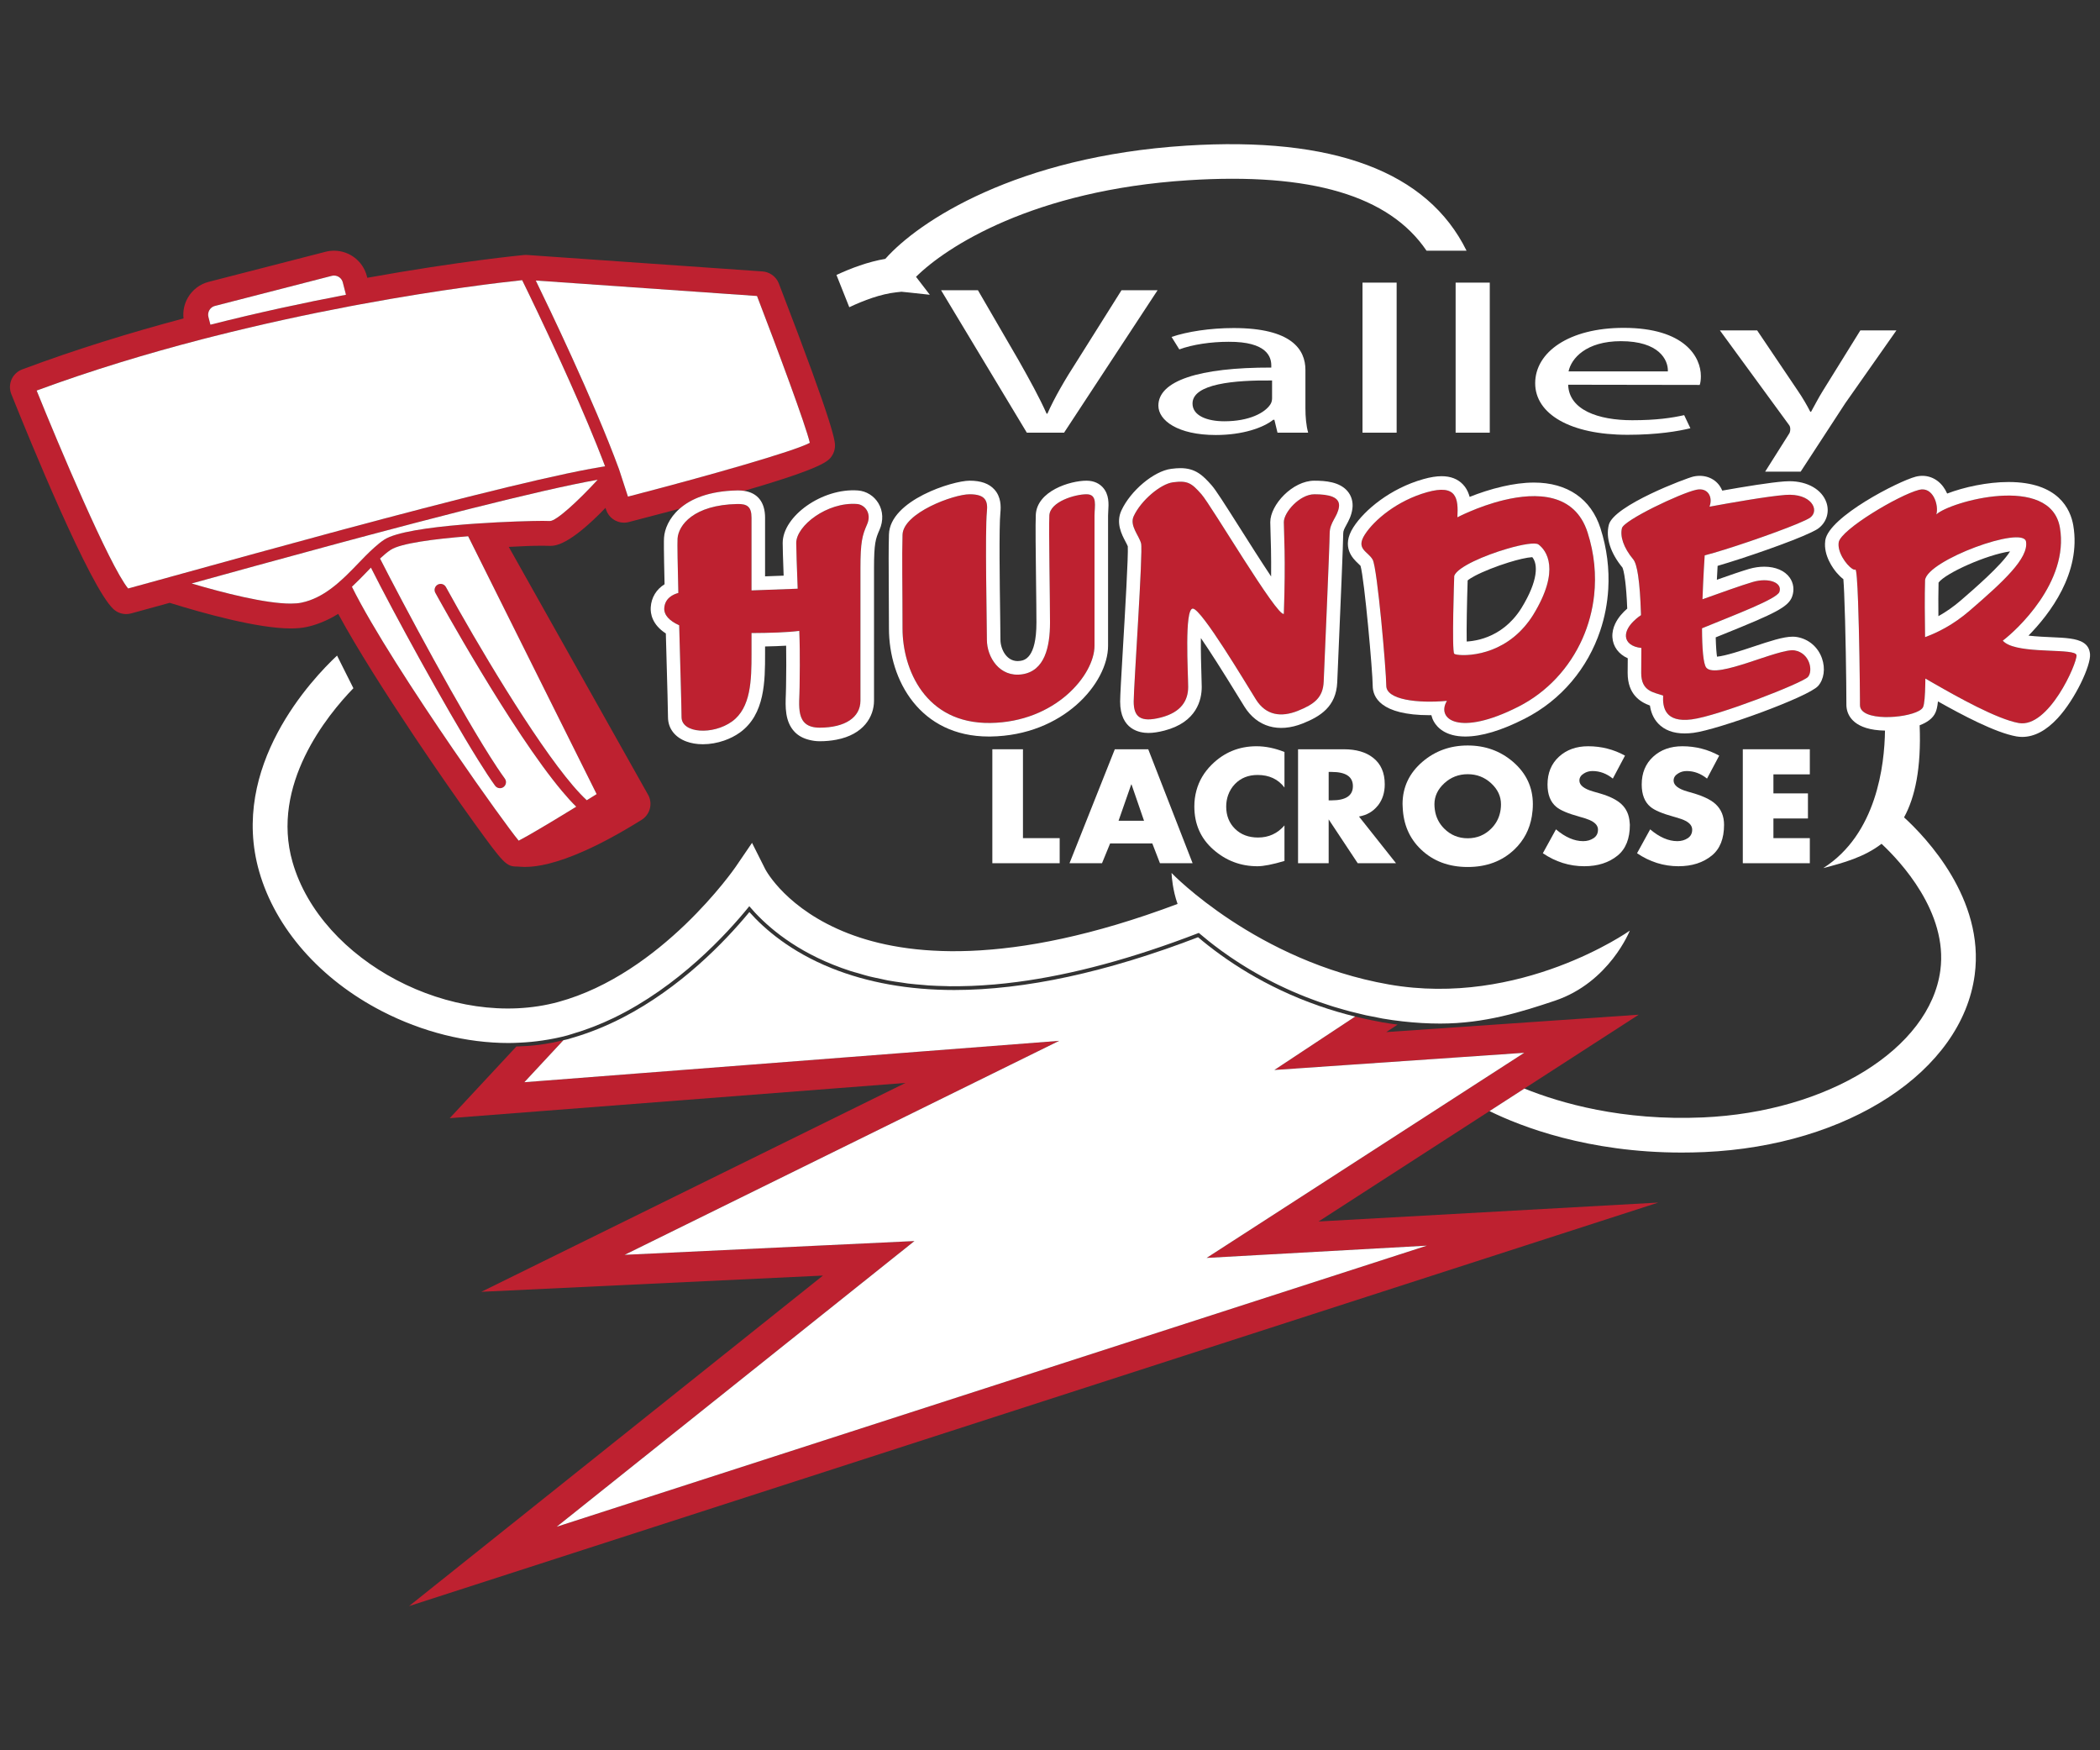 <?xml version="1.0" encoding="utf-8"?>
<!-- Generator: Adobe Illustrator 16.0.0, SVG Export Plug-In . SVG Version: 6.00 Build 0)  -->
<!DOCTYPE svg PUBLIC "-//W3C//DTD SVG 1.1//EN" "http://www.w3.org/Graphics/SVG/1.1/DTD/svg11.dtd">
<svg version="1.1" id="Layer_1" xmlns="http://www.w3.org/2000/svg" xmlns:xlink="http://www.w3.org/1999/xlink" x="0px" y="0px"
	 width="300px" height="250px" viewBox="0 0 300 250" enable-background="new 0 0 300 250" xml:space="preserve">
<rect x="0" y="0" width="300" height="250" fill="#333333" stroke="none"/>
<g>
	<path fill="#BE2130" d="M212.786,158.701l4.986-3.219l16.332-10.548l-36.06,2.481l1.611-1.065
		c-0.746-0.097-1.486-0.204-2.222-0.335c-0.308-0.054-0.604-0.118-0.906-0.178c-0.262-0.05-0.521-0.1-0.778-0.153
		c-0.732-0.15-1.452-0.313-2.155-0.485l-11.543,7.63l11.157-0.768l24.538-1.688l-4.555,2.942l-1.596,1.029l-39.221,25.327
		l31.467-1.752l-124.312,40.15l51.105-40.806l-41.399,1.967l57.34-28.233l4.739-2.333l-20.155,1.559l-56.251,4.351l5.578-5.997
		c-1.161,0.286-2.347,0.517-3.563,0.67c-1.035,0.131-2.089,0.199-3.155,0.231l-9.523,10.236l65.109-5.035l-60.587,29.834
		l48.796-2.318l-59.13,47.211l178.459-57.637l-48.53,2.702L212.786,158.701z"/>
	<path fill="#BE2130" d="M59.311,105.371c2.796,4.179,5.851,8.586,8.382,12.097c4.291,5.951,4.638,6.305,6.199,6.305
		c0.882,0,5.342,1.078,17.764-6.67c1.176-0.732,1.603-2.24,0.984-3.481l-2.624-4.668L72.68,78.115
		c2.14-0.106,3.12-0.165,4.847-0.165c0.376,0,0.657,0.003,0.826,0.013c0.055,0.003,0.163,0.007,0.217,0.005
		c0.728,0,2.705-0.021,7.929-5.424l0.083,0.254c0.368,1.13,1.418,1.857,2.556,1.857c0.223,0,0.448-0.027,0.673-0.085
		c2.668-0.688,5.078-1.32,7.269-1.905c1.593-1.405,4.181-2.533,8.217-2.614l0.169-0.002c0.294,0,0.571,0.022,0.833,0.062
		c11.415-3.316,12.069-4.283,12.536-4.982c0.252-0.379,0.405-0.816,0.442-1.269c0.058-0.692,0.178-2.134-8.016-23.374
		c-0.206-0.536-0.576-0.973-1.037-1.275c-0.378-0.249-0.816-0.408-1.285-0.44l-33.644-2.352c-0.002,0-0.004,0-0.006,0
		c-0.141-0.009-0.285-0.009-0.429,0.005c-0.182,0.017-9.215,0.878-22.391,3.253l-0.06-0.234c-0.551-2.14-2.481-3.635-4.693-3.635
		c-0.405,0-0.81,0.052-1.203,0.152l-16.694,4.295c-1.25,0.321-2.302,1.113-2.96,2.228c-0.542,0.919-0.758,1.963-0.64,3.002
		c-7.537,2.003-15.372,4.408-23.051,7.28c-0.678,0.254-1.225,0.77-1.518,1.433c-0.292,0.663-0.306,1.415-0.036,2.088
		C4.188,62.712,12.854,83.917,16.206,87c0.502,0.463,1.155,0.712,1.821,0.712c0.235,0,0.471-0.031,0.703-0.095
		c1.418-0.384,3.294-0.899,5.511-1.512c4.875,1.515,12.607,3.659,17.282,3.659c0.842,0,1.568-0.064,2.217-0.196
		c0.725-0.147,1.406-0.365,2.062-0.621c0.892-0.347,1.731-0.773,2.51-1.267c2.752,5.069,6.88,11.513,10.535,16.995
		C59.001,104.903,59.159,105.144,59.311,105.371z M43.037,86.086c-0.41,0.083-0.919,0.125-1.513,0.125
		c-3.619,0-9.574-1.521-14.146-2.871c5.521-1.526,12.371-3.418,19.517-5.347c0.296-0.08,0.593-0.159,0.89-0.24
		c0.306-0.083,0.609-0.165,0.915-0.248c1.319-0.355,2.644-0.709,3.97-1.063c4.46-1.189,8.918-2.357,13.136-3.428
		c0.291-0.073,0.583-0.149,0.872-0.221c0.294-0.074,0.581-0.146,0.872-0.22c7.24-1.821,13.623-3.308,17.833-4.049
		c-2.845,3.092-5.91,5.894-6.821,5.894c-0.21-0.012-0.564-0.02-1.034-0.02c-1.359,0-5.335,0.094-9.623,0.394
		c-0.308,0.021-0.617,0.043-0.929,0.067c-0.307,0.023-0.615,0.049-0.924,0.074c-4.761,0.397-9.502,1.064-11.167,2.152
		c-0.467,0.306-0.929,0.688-1.391,1.101c-0.434,0.387-0.868,0.799-1.308,1.246c-0.305,0.309-0.612,0.628-0.925,0.952
		c-0.563,0.584-1.143,1.188-1.751,1.775c-0.216,0.208-0.437,0.414-0.66,0.618c-0.22,0.201-0.442,0.397-0.67,0.589
		c-1.186,1-2.48,1.865-3.933,2.38C43.855,85.888,43.452,86.002,43.037,86.086z M29.773,45.267c-0.084-0.332-0.035-0.678,0.141-0.977
		s0.456-0.509,0.788-0.595l16.694-4.295c0.104-0.027,0.211-0.041,0.318-0.041c0.591,0,1.107,0.399,1.254,0.969l0.455,1.771
		c-5.892,1.121-12.471,2.53-19.365,4.277L29.773,45.267z M28.819,48.472c0.28-0.072,0.556-0.142,0.834-0.213
		c0.278-0.071,0.556-0.142,0.834-0.212c6.891-1.746,13.467-3.155,19.35-4.273c0.285-0.054,0.56-0.104,0.842-0.157
		c0.282-0.052,0.564-0.105,0.843-0.157c11.635-2.152,20.275-3.145,22.853-3.417c0.073-0.008,0.16-0.017,0.223-0.023
		c0.205,0.417,0.524,1.071,0.927,1.904c0.358,0.741,0.783,1.625,1.26,2.626c0.941,1.976,2.077,4.396,3.276,7.023
		c1.741,3.816,3.611,8.063,5.194,11.999c0.292,0.723,0.573,1.436,0.842,2.133c0.012,0.033,0.024,0.064,0.037,0.097
		c0.103,0.27,0.206,0.538,0.306,0.802c-0.138,0.021-0.292,0.049-0.436,0.072c-0.049,0.007-0.1,0.016-0.149,0.024
		c-0.467,0.077-0.96,0.163-1.488,0.26c-4.146,0.768-10.067,2.149-16.735,3.821c-0.29,0.072-0.579,0.145-0.871,0.218
		c-0.289,0.073-0.582,0.147-0.873,0.221c-3.569,0.903-7.315,1.878-11.096,2.878c-1.821,0.482-3.648,0.97-5.468,1.458
		c-0.354,0.095-0.708,0.19-1.061,0.286c-0.341,0.091-0.681,0.182-1.021,0.273c-7.809,2.105-15.32,4.183-21.181,5.803
		c-0.604,0.166-1.183,0.326-1.749,0.483c-0.521,0.145-1.029,0.284-1.515,0.418c-0.522,0.144-1.017,0.28-1.496,0.413
		c-1.126,0.31-2.137,0.587-2.998,0.821C15.615,80.752,8.322,63.42,5.238,55.785C13.116,52.877,21.144,50.464,28.819,48.472z
		 M88.439,67.04c-0.001-0.003-0.004-0.005-0.005-0.01c-0.003-0.006-0.003-0.014-0.006-0.021c-1.802-4.916-4.395-10.876-6.757-16.057
		c-2.174-4.767-4.148-8.866-5.133-10.887l27.28,1.907l4.327,0.302c2.821,7.331,7.031,18.647,7.542,20.973
		c-2.184,1.193-14.561,4.726-25.98,7.682L88.439,67.04z M52.5,81.581c0.164-0.171,0.328-0.341,0.49-0.508
		c3.178,6.328,10.586,19.89,15.286,27.434c0.944,1.517,1.784,2.798,2.452,3.718c0.168,0.231,0.431,0.355,0.697,0.355
		c0.175,0,0.352-0.054,0.505-0.165c0.385-0.279,0.47-0.816,0.19-1.201c-0.346-0.478-0.72-1.019-1.117-1.617
		c-4.958-7.465-13.592-23.689-16.712-29.817c0.525-0.492,1.037-0.925,1.535-1.251c1.405-0.918,6.17-1.548,11.052-1.933
		l17.272,34.655l1.084,2.176c-0.468,0.291-0.94,0.583-1.412,0.875c-0.606-0.559-1.27-1.263-1.978-2.091
		c-5.562-6.505-13.826-20.499-18.144-28.363c-0.229-0.417-0.752-0.57-1.169-0.341s-0.569,0.752-0.34,1.169
		c0.527,0.959,10.855,19.7,18.102,28.327c0.708,0.846,1.39,1.598,2.027,2.222c-3.649,2.238-7.028,4.251-8.224,4.85
		c-1.114-1.345-4.945-6.615-9.306-12.974c-5.414-7.894-11.638-17.455-14.516-23.293C51.058,83.076,51.793,82.315,52.5,81.581z"/>
	<path fill="#BE2130" d="M296.259,93.271c-1.706-0.586-8.563,0.07-10.147-1.764c1.898-1.424,9.49-8.352,8.162-16.134
		s-15.753-3.701-17.651-1.897c0.38-1.329-0.487-4.023-2.468-3.511c-2.942,0.759-11.198,5.694-11.483,7.497
		c-0.051,0.331-0.019,0.679,0.067,1.027c0.393,1.556,1.919,3.096,2.306,2.864c0.164-0.098,0.294,1.86,0.393,4.574
		c0.171,4.638,0.254,11.484,0.27,14.082c0.002,0.288,0.002,0.529,0.002,0.704c0,1.182,1.655,1.668,3.549,1.711
		c1.815,0.04,3.847-0.326,4.86-0.879c0.307-0.167,0.521-0.352,0.606-0.548c0.196-0.448,0.284-1.667,0.315-3.321
		c0.005-0.243,0.009-0.494,0.012-0.753c0.354,0.202,0.804,0.461,1.313,0.753c3.172,1.817,8.908,5.044,12.025,5.599
		c4.271,0.759,8.351-8.541,8.256-9.679C296.634,93.456,296.494,93.352,296.259,93.271z M289.433,77.366
		c0.38,2.373-3.226,5.694-8.066,9.87c-2.33,2.01-4.61,3.135-6.355,3.767c-0.037-2.847-0.074-5.795-0.002-8.132
		C275.293,80.024,289.053,74.994,289.433,77.366z"/>
	<path fill="#BE2130" d="M196.095,79.936c0.673,1.196,1.942,15.986,1.942,18.003c0,2.017,4.482,2.541,8.666,2.167
		c-1.568,2.614,1.719,5.154,10.233,0.821c4.094-2.083,7.285-5.547,9.137-9.718c0.856-1.931,1.423-4.014,1.659-6.181
		c0.314-2.895,0.041-5.938-0.935-8.977c-1.827-5.693-7.375-5.722-11.939-4.628c-1.905,0.456-3.637,1.106-4.857,1.625
		c-1.114,0.473-1.804,0.836-1.804,0.836c0.148-2.69-0.075-4.781-4.333-3.586c-4.258,1.196-7.545,3.959-8.89,6.05
		C193.63,78.442,195.422,78.74,196.095,79.936z M217.756,89.536c-1.929,2.22-4.225,3.275-6.14,3.729
		c-2.073,0.49-3.692,0.292-3.867,0.117c-0.374-0.374,0-11.13,0-11.13c0.227-0.637,1.33-1.378,2.781-2.077
		c1.437-0.692,3.214-1.341,4.835-1.811c2.12-0.615,3.969-0.918,4.412-0.595c1.119,0.823,3.211,3.586-0.748,10.048
		C218.633,88.463,218.201,89.021,217.756,89.536z"/>
	<path fill="#BE2130" d="M113.749,77.557c0,0.888,0.09,3.472,0.207,6.531l-6.596,0.244c0-4.708,0-9.5,0-10.382
		c0-1.582-0.625-1.99-2.025-1.961c-6.264,0.126-8.414,3.037-8.54,4.935c-0.046,0.682,0.015,3.866,0.112,7.769
		c-0.762,0.204-1.922,0.754-2.01,2.165c-0.062,0.984,0.734,1.831,2.13,2.452c0.159,5.908,0.337,11.926,0.337,13.111
		c0,2.34,4.492,2.594,7.213,0.632c2.72-1.962,2.783-5.946,2.783-9.68c0-0.682,0-1.715,0-2.952c2.575-0.013,5.132-0.087,6.827-0.308
		c0.14,3.653,0.043,6.932,0.043,8.004c0,2.593-0.734,5.82,2.872,5.82c3.606,0,5.821-1.455,5.821-3.858s0-15.185,0-18.916
		c0-3.734,0.252-4.684,0.949-6.264c0.696-1.582-0.319-2.827-1.455-2.913C118.177,71.67,113.749,75.089,113.749,77.557z"/>
	<path fill="#BE2130" d="M141.459,103.264c9.301-0.117,14.899-6.855,14.899-11.031s0-17.271,0-18.6c0-1.329,0.474-3.036-1.139-3.036
		c-1.613,0-5.219,1.043-5.314,3.036c-0.095,1.992,0.095,11.767,0.095,15.279c0,3.511-0.76,6.927-3.986,7.402
		c-3.227,0.475-5.03-2.467-5.03-4.935c0-2.467-0.285-15.469,0-18.315c0.151-1.511-0.189-2.467-2.468-2.467
		c-2.277,0-9.49,2.656-9.585,5.788c-0.095,3.132,0,7.593,0,13.381C128.933,95.554,132.16,103.381,141.459,103.264z"/>
	<path fill="#BE2130" d="M161.958,100.205c0,2.183,0.949,3.037,3.891,2.278c2.942-0.76,3.891-2.468,3.891-4.366
		c0-1.897-0.569-11.198,0.666-11.186c1.231,0.012,7.591,10.711,9.021,12.989c1.433,2.278,3.6,2.563,5.973,1.614
		c2.372-0.95,3.605-1.898,3.701-4.176c0.094-2.278,0.854-19.549,0.854-21.163c0-1.613,1.14-2.373,1.329-3.795
		c0.189-1.424-1.423-1.803-3.512-1.803c-2.087,0-4.365,2.562-4.365,3.985c0,1.423,0.285,5.03,0,13.096
		c-0.948,0.475-10.344-15.469-11.769-17.082c-1.424-1.613-1.965-1.986-4.079-1.708c-1.739,0.228-4.545,2.562-5.6,4.84
		c-0.624,1.345,0.759,2.751,1.055,3.89C163.31,78.757,161.958,98.022,161.958,100.205z"/>
	<path fill="#BE2130" d="M255.055,70.691c-2.576,0.199-7.859,1.132-10.838,1.681c0.008-0.021,0.014-0.051,0.02-0.068
		c0.474-1.328-0.265-2.706-1.899-2.35c-2.276,0.496-10.343,4.343-10.627,5.482c-0.285,1.139,0.189,2.752,1.612,4.46
		c0.304,0.364,0.529,1.193,0.695,2.292c0.217,1.426,0.337,3.311,0.4,5.251c0.004,0.14,0.01,0.282,0.014,0.424
		c-0.003,0.002-2.248,1.43-2.152,3.042c0.05,0.852,0.845,1.511,2.205,1.644c-0.004,1.584-0.023,2.889-0.023,3.575
		c0,2.657,1.804,2.753,3.133,3.227c-0.096,1.708,0.285,3.891,4.08,3.403c3.796-0.486,15.848-5.206,16.607-6.06
		c0.76-0.854,0.285-3.417-1.898-3.795c-2.182-0.38-11.197,4.175-12.621,2.467c-0.434-0.521-0.603-2.749-0.614-5.625
		c4.701-1.933,10.689-4.175,11.054-5.194c0.474-1.328-1.519-2.088-3.796-1.423c-1.597,0.465-4.633,1.557-7.19,2.472
		c0.022-0.718,0.053-1.444,0.087-2.169c0.063-1.401,0.141-2.795,0.228-4.099c3.11-0.799,9.833-3.102,13.198-4.498
		c0.949-0.394,1.632-0.715,1.891-0.912C259.999,72.873,258.756,70.406,255.055,70.691z"/>
	<path fill="#FFFFFF" d="M213.192,153.316l4.555-2.942l-24.538,1.688l-11.157,0.768l11.543-7.63
		c-1.805-0.445-3.522-0.955-5.149-1.523c-7.728-2.692-13.476-6.576-17.296-9.81c-13.036,5.004-24.752,7.54-34.827,7.54
		c-6.486,0-12.395-1.055-17.562-3.135c-5.81-2.339-9.527-5.554-11.708-7.998c-3.565,4.313-9.863,10.829-18.124,15.088
		c-2.276,1.171-4.697,2.169-7.256,2.904c-0.16,0.046-0.314,0.102-0.475,0.146c-0.234,0.063-0.476,0.109-0.712,0.167l-5.578,5.997
		l56.251-4.351l20.155-1.559l-4.739,2.333l-57.34,28.233l41.399-1.967l-51.105,40.806l124.312-40.15l-31.467,1.752l39.221-25.327
		L213.192,153.316z"/>
	<path fill="#FFFFFF" d="M81.057,147.892c0.033-0.01,0.063-0.021,0.096-0.03c0.176-0.047,0.345-0.109,0.521-0.16
		c2.097-0.612,4.112-1.396,6.02-2.319c9.211-4.465,16.078-11.908,19.348-15.943c2.079,2.455,5.827,5.879,11.922,8.332
		c0.828,0.335,1.673,0.641,2.536,0.921c0.38,0.122,0.775,0.221,1.162,0.333c0.49,0.144,0.973,0.297,1.474,0.423
		c0.53,0.134,1.078,0.238,1.62,0.353c0.373,0.079,0.737,0.173,1.115,0.242c0.649,0.119,1.317,0.212,1.983,0.305
		c0.285,0.04,0.561,0.094,0.848,0.13c0.748,0.091,1.514,0.153,2.282,0.214c0.218,0.017,0.429,0.045,0.649,0.06
		c0.84,0.055,1.699,0.081,2.563,0.098c0.156,0.003,0.307,0.013,0.463,0.018c0.924,0.01,1.866-0.008,2.817-0.04
		c0.103-0.006,0.204-0.003,0.307-0.007c1.004-0.039,2.024-0.105,3.057-0.192c0.055-0.004,0.108-0.006,0.163-0.01
		c1.078-0.094,2.171-0.214,3.28-0.359c0.012-0.001,0.024-0.003,0.036-0.004c7.868-1.033,16.529-3.371,25.938-7.003
		c0.896,0.768,1.91,1.578,3.037,2.405c0.068,0.051,0.132,0.1,0.201,0.15c0.251,0.183,0.518,0.365,0.78,0.549
		c0.177,0.125,0.347,0.247,0.528,0.37c0.239,0.163,0.491,0.327,0.739,0.491c0.22,0.144,0.438,0.289,0.664,0.433
		c0.24,0.153,0.492,0.307,0.739,0.46c0.25,0.153,0.499,0.307,0.757,0.458c0.248,0.146,0.504,0.293,0.76,0.438
		c0.274,0.157,0.551,0.313,0.835,0.469c0.256,0.141,0.521,0.278,0.784,0.418c0.297,0.157,0.597,0.312,0.902,0.466
		c0.269,0.135,0.541,0.269,0.815,0.401c0.319,0.153,0.644,0.305,0.971,0.455c0.278,0.128,0.559,0.254,0.845,0.38
		c0.342,0.149,0.689,0.296,1.04,0.441c0.288,0.119,0.577,0.238,0.872,0.354c0.364,0.144,0.738,0.282,1.113,0.422
		c0.297,0.109,0.592,0.219,0.896,0.325c0.393,0.14,0.794,0.27,1.197,0.399c0.113,0.037,0.222,0.076,0.337,0.113
		c0.189,0.06,0.379,0.121,0.571,0.179c0.429,0.133,0.872,0.256,1.313,0.381c0.295,0.082,0.585,0.168,0.886,0.247
		c0.447,0.119,0.91,0.225,1.372,0.334c0.051,0.013,0.101,0.025,0.153,0.038c0.258,0.061,0.509,0.126,0.771,0.185
		c0.265,0.058,0.54,0.104,0.81,0.159c0.404,0.084,0.809,0.168,1.223,0.243c0.122,0.023,0.237,0.049,0.359,0.071
		c0.954,0.168,1.895,0.292,2.83,0.399c1.839,0.209,3.642,0.315,5.394,0.315c6.356,0,11.66-1.682,16.371-3.263
		c7.797-2.621,10.706-10.012,10.706-10.012c-0.153,0.112-15.644,10.997-34.442,7.686c-18.835-3.318-30.93-15.8-31.022-15.924
		c0,0,0,0.022,0,0.033c0.001,0.015,0.002,0.035,0.003,0.058c0,0.008,0.001,0.018,0.002,0.026c0.023,0.459,0.168,2.373,0.85,4.298
		c0.001,0.004,0.002,0.007,0.003,0.011c-0.001,0-0.002,0-0.004,0.002c-0.731,0.273-1.454,0.539-2.169,0.795
		c-0.028,0.011-0.06,0.021-0.089,0.031c-0.699,0.249-1.39,0.488-2.071,0.72c-0.043,0.016-0.087,0.03-0.13,0.046
		c-0.668,0.225-1.329,0.44-1.983,0.649c-0.053,0.017-0.107,0.036-0.162,0.053c-0.642,0.205-1.272,0.398-1.898,0.587
		c-0.064,0.02-0.13,0.038-0.193,0.059c-0.614,0.184-1.221,0.356-1.822,0.525c-0.071,0.021-0.145,0.041-0.216,0.062
		c-0.589,0.163-1.171,0.32-1.747,0.469c-0.079,0.021-0.159,0.042-0.237,0.063c-0.567,0.146-1.127,0.284-1.68,0.416
		c-0.084,0.021-0.168,0.041-0.252,0.062c-0.547,0.13-1.087,0.252-1.621,0.369c-0.084,0.019-0.169,0.038-0.253,0.056
		c-0.527,0.114-1.049,0.222-1.563,0.323c-0.088,0.018-0.176,0.035-0.264,0.053c-0.507,0.1-1.009,0.191-1.504,0.28
		c-0.09,0.016-0.181,0.03-0.27,0.047c-0.489,0.085-0.971,0.163-1.448,0.237c-0.093,0.016-0.186,0.029-0.277,0.044
		c-0.47,0.071-0.934,0.137-1.391,0.197c-0.095,0.012-0.191,0.026-0.286,0.037c-0.45,0.059-0.895,0.111-1.334,0.159
		c-0.097,0.014-0.194,0.023-0.291,0.033c-0.432,0.047-0.859,0.089-1.28,0.125c-0.1,0.01-0.198,0.017-0.297,0.024
		c-0.414,0.035-0.823,0.066-1.226,0.093c-0.102,0.007-0.202,0.014-0.302,0.021c-0.396,0.022-0.787,0.043-1.172,0.06
		c-0.104,0.005-0.207,0.008-0.31,0.012c-0.378,0.014-0.752,0.025-1.119,0.031c-0.106,0.001-0.21,0.004-0.314,0.005
		c-0.36,0.005-0.717,0.007-1.068,0.005c-0.108,0-0.214-0.001-0.322-0.003c-0.343-0.006-0.683-0.012-1.015-0.021
		c-0.109-0.003-0.216-0.007-0.325-0.012c-0.326-0.012-0.65-0.025-0.968-0.044c-0.11-0.005-0.218-0.013-0.327-0.019
		c-0.31-0.02-0.618-0.04-0.92-0.063c-0.112-0.009-0.221-0.02-0.333-0.03c-0.292-0.024-0.583-0.051-0.868-0.081
		c-0.116-0.013-0.23-0.027-0.345-0.04c-0.273-0.031-0.545-0.063-0.812-0.098c-0.119-0.015-0.236-0.033-0.354-0.05
		c-0.257-0.036-0.513-0.072-0.763-0.112c-0.119-0.02-0.235-0.04-0.353-0.06c-0.241-0.04-0.483-0.08-0.717-0.124
		c-0.126-0.022-0.249-0.047-0.374-0.072c-0.221-0.043-0.441-0.087-0.656-0.131c-0.131-0.028-0.258-0.058-0.388-0.088
		c-0.202-0.044-0.404-0.089-0.601-0.136c-0.135-0.033-0.265-0.067-0.397-0.102c-0.185-0.046-0.371-0.092-0.551-0.141
		c-0.139-0.037-0.272-0.076-0.408-0.114c-0.167-0.048-0.335-0.093-0.499-0.143c-0.148-0.045-0.291-0.09-0.436-0.134
		c-0.144-0.047-0.29-0.09-0.43-0.136c-0.168-0.056-0.331-0.112-0.494-0.169c-0.11-0.037-0.225-0.075-0.333-0.114
		c-0.27-0.096-0.533-0.192-0.789-0.292c-8.795-3.407-11.769-8.968-11.883-9.188l-1.887-3.755l-2.369,3.471
		c-0.103,0.152-10.538,15.237-25.303,19.253c-15.086,4.105-33.895-5.791-37.968-19.975c-3.167-11.026,4.94-20.969,8.692-24.836
		l-0.254-0.509L48.4,94.143l-0.25-0.502c-3.532,3.305-15.438,15.826-11.117,30.867c2.331,8.114,8.715,15.372,17.518,19.917
		c5.817,3.002,12.113,4.553,18.125,4.553c0.539,0,1.074-0.024,1.608-0.05c1.091-0.052,2.167-0.155,3.229-0.313
		C78.717,148.438,79.903,148.206,81.057,147.892z"/>
	<path fill="#FFFFFF" d="M128.035,41.752l0.745-0.081c0.306,0.03,0.623,0.063,0.952,0.095c1.548,0.168,3.098,0.336,3.098,0.336
		s-0.969-1.261-1.938-2.522c-0.011-0.013-0.021-0.027-0.032-0.041c4.291-4.267,16.74-12.383,38.91-13.796
		c17.47-1.116,28.686,2.188,34.02,10.066h5.718c-5.562-11.3-19-16.345-40.052-15.006c-24.224,1.544-38.252,10.818-42.981,16.171
		c-2.46,0.416-4.906,1.334-6.981,2.3l1.833,4.607C123.407,42.896,125.836,41.991,128.035,41.752z"/>
	<path fill="#FFFFFF" d="M30.059,46.377c6.895-1.747,13.473-3.156,19.365-4.277l-0.455-1.771c-0.147-0.57-0.663-0.969-1.254-0.969
		c-0.107,0-0.214,0.014-0.318,0.041l-16.694,4.295c-0.332,0.085-0.612,0.296-0.788,0.595s-0.226,0.645-0.141,0.977L30.059,46.377z"
		/>
	<path fill="#FFFFFF" d="M62.532,83.507c0.417-0.229,0.94-0.076,1.169,0.341c4.318,7.864,12.582,21.857,18.144,28.363
		c0.708,0.829,1.372,1.533,1.978,2.091c0.472-0.292,0.944-0.585,1.412-0.875l-1.084-2.176L66.878,76.596
		c-4.882,0.385-9.647,1.015-11.052,1.933c-0.498,0.326-1.009,0.759-1.535,1.251c3.12,6.128,11.754,22.353,16.712,29.817
		c0.397,0.598,0.771,1.14,1.117,1.617c0.28,0.385,0.194,0.922-0.19,1.201c-0.153,0.111-0.33,0.165-0.505,0.165
		c-0.267,0-0.529-0.124-0.697-0.355c-0.668-0.92-1.507-2.202-2.452-3.718c-4.7-7.544-12.108-21.106-15.286-27.434
		c-0.162,0.167-0.326,0.336-0.49,0.508c-0.708,0.734-1.443,1.496-2.225,2.227c2.878,5.839,9.103,15.399,14.516,23.293
		c4.361,6.359,8.192,11.629,9.306,12.974c1.196-0.598,4.575-2.611,8.224-4.85c-0.638-0.624-1.319-1.376-2.027-2.222
		c-7.247-8.627-17.575-27.368-18.102-28.327C61.963,84.26,62.115,83.736,62.532,83.507z"/>
	<path fill="#FFFFFF" d="M88.428,67.01c0.003,0.007,0.003,0.014,0.006,0.021c0.001,0.004,0.003,0.006,0.005,0.01l1.268,3.891
		c11.42-2.956,23.797-6.489,25.98-7.682c-0.512-2.326-4.721-13.642-7.542-20.973l-4.327-0.302l-27.28-1.907
		c0.984,2.021,2.959,6.12,5.133,10.887C84.033,56.133,86.625,62.094,88.428,67.01z"/>
	<path fill="#FFFFFF" d="M43.037,86.086c0.416-0.084,0.818-0.198,1.21-0.338c1.452-0.516,2.747-1.38,3.933-2.38
		c0.228-0.192,0.45-0.389,0.67-0.589c0.223-0.204,0.444-0.409,0.66-0.618c0.608-0.588,1.188-1.191,1.751-1.775
		c0.313-0.323,0.62-0.643,0.925-0.952c0.44-0.447,0.874-0.859,1.308-1.246c0.462-0.412,0.924-0.795,1.391-1.101
		c1.666-1.088,6.407-1.755,11.167-2.152c0.309-0.025,0.617-0.051,0.924-0.074c0.312-0.024,0.621-0.046,0.929-0.067
		c4.288-0.3,8.264-0.394,9.623-0.394c0.47,0,0.824,0.007,1.034,0.02c0.911,0,3.977-2.802,6.821-5.894
		c-4.209,0.741-10.592,2.228-17.833,4.049c-0.291,0.075-0.578,0.146-0.872,0.22c-0.288,0.072-0.581,0.147-0.872,0.221
		c-4.217,1.071-8.675,2.239-13.136,3.428c-1.326,0.354-2.651,0.708-3.97,1.063c-0.306,0.083-0.609,0.165-0.915,0.248
		c-0.296,0.081-0.594,0.16-0.89,0.24c-7.146,1.929-13.996,3.821-19.517,5.347c4.572,1.35,10.526,2.871,14.146,2.871
		C42.118,86.211,42.627,86.17,43.037,86.086z"/>
	<path fill="#FFFFFF" d="M48.263,75.842c0.353-0.095,0.707-0.19,1.061-0.286c1.819-0.488,3.646-0.976,5.468-1.458
		c3.781-1,7.527-1.976,11.096-2.878c0.291-0.074,0.584-0.148,0.873-0.221c0.292-0.074,0.581-0.146,0.871-0.218
		c6.668-1.672,12.589-3.053,16.735-3.821c0.528-0.097,1.021-0.183,1.488-0.26c0.05-0.008,0.101-0.017,0.149-0.024
		c0.144-0.023,0.298-0.051,0.436-0.072c-0.1-0.264-0.203-0.532-0.306-0.802c-0.013-0.033-0.025-0.064-0.037-0.097
		c-0.269-0.697-0.55-1.41-0.842-2.133c-1.583-3.936-3.453-8.183-5.194-11.999c-1.199-2.628-2.335-5.047-3.276-7.023
		c-0.477-1.001-0.901-1.885-1.26-2.626c-0.402-0.833-0.722-1.487-0.927-1.904c-0.063,0.006-0.15,0.016-0.223,0.023
		c-2.578,0.272-11.218,1.265-22.853,3.417c-0.279,0.051-0.561,0.104-0.843,0.157c-0.282,0.053-0.557,0.104-0.842,0.157
		c-5.882,1.118-12.458,2.527-19.35,4.273c-0.278,0.07-0.556,0.141-0.834,0.212c-0.279,0.072-0.555,0.141-0.834,0.213
		c-7.676,1.993-15.704,4.405-23.582,7.313c3.084,7.635,10.377,24.967,13.066,28.269c0.861-0.234,1.872-0.511,2.998-0.821
		c0.479-0.132,0.974-0.269,1.496-0.413c0.486-0.134,0.995-0.274,1.515-0.418c0.566-0.157,1.145-0.318,1.749-0.483
		c5.86-1.62,13.372-3.697,21.181-5.803C47.582,76.024,47.922,75.933,48.263,75.842z"/>
	<polygon fill="#FFFFFF" points="146.137,107.021 141.763,107.021 141.763,108.025 141.763,123.297 151.382,123.297 
		151.382,119.714 146.137,119.714 146.137,108.761 	"/>
	<path fill="#FFFFFF" d="M158.59,120.469h6.025l1.093,2.828h1.068h0.201h3.396l-4.361-11.197l-1.977-5.078h-4.776l-1.47,3.696
		l-5.002,12.58h4.643L158.59,120.469z M159.794,117.231l1.809-5.18h0.045l1.784,5.18H159.794z"/>
	<path fill="#FFFFFF" d="M176.421,111.986c0.834-0.863,1.911-1.294,3.237-1.294c1.65,0,2.93,0.598,3.837,1.791v-5.073
		c-1.369-0.545-2.699-0.82-3.994-0.82c-2.499,0-4.634,0.878-6.404,2.634c-1.09,1.082-1.812,2.317-2.182,3.699
		c-0.193,0.713-0.296,1.464-0.296,2.259c0,2.518,0.903,4.573,2.712,6.163c1.808,1.589,3.907,2.384,6.304,2.384
		c0.878,0,2.165-0.253,3.86-0.754V117.9c-0.996,1.152-2.254,1.727-3.771,1.727c-1.354,0-2.451-0.413-3.29-1.241
		c-0.841-0.827-1.263-1.889-1.263-3.185c0-0.589,0.099-1.128,0.274-1.629C175.653,112.985,175.971,112.453,176.421,111.986z"/>
	<path fill="#FFFFFF" d="M189.81,117.038l4.149,6.259h5.471l-5.289-6.67c1.126-0.196,2.016-0.717,2.68-1.549
		c0.02-0.025,0.045-0.044,0.065-0.071c0.624-0.82,0.936-1.812,0.936-2.978c0-1.669-0.558-2.935-1.672-3.799
		c-1.027-0.807-2.418-1.209-4.174-1.209h-6.54v7.26v9.015h4.374V117.038z M189.81,110.259h0.425c2.024,0,3.036,0.676,3.036,2.029
		c0,1.354-1.012,2.03-3.036,2.03h-0.425V110.259z"/>
	<path fill="#FFFFFF" d="M216.145,108.814c-1.816-1.556-3.973-2.333-6.473-2.333c-2.499,0-4.656,0.777-6.472,2.333
		c-1.889,1.625-2.835,3.64-2.835,6.042c0,0.16,0.015,0.313,0.021,0.47c0.1,2.418,0.958,4.42,2.602,5.995
		c1.748,1.677,3.975,2.515,6.684,2.515s4.937-0.837,6.685-2.515c1.348-1.293,2.172-2.876,2.48-4.741
		c0.09-0.551,0.143-1.124,0.143-1.724C218.979,112.454,218.032,110.439,216.145,108.814z M213.043,118.342
		c-0.925,0.929-2.048,1.392-3.371,1.392s-2.447-0.463-3.37-1.392c-0.746-0.75-1.186-1.652-1.328-2.7
		c-0.033-0.249-0.056-0.5-0.056-0.764c0-1.136,0.47-2.137,1.407-3c0.938-0.865,2.053-1.296,3.347-1.296
		c1.295,0,2.411,0.432,3.348,1.296c0.937,0.863,1.406,1.864,1.406,3c0,0.495-0.063,0.959-0.181,1.395
		C214.034,117.057,213.634,117.746,213.043,118.342z"/>
	<path fill="#FFFFFF" d="M227.648,119.724c-0.423,0.28-0.92,0.421-1.483,0.421c-1.266,0-2.561-0.562-3.883-1.685l-1.876,3.412
		c1.83,1.237,3.801,1.856,5.914,1.856c1.934,0,3.526-0.51,4.776-1.532c1.16-0.951,1.741-2.411,1.741-4.382
		c0-0.122-0.023-0.232-0.031-0.35c-0.072-1.056-0.452-1.933-1.175-2.607c-0.655-0.604-1.637-1.101-2.946-1.489l-1.116-0.323
		c-1.293-0.375-1.94-0.893-1.94-1.554c0-0.417,0.216-0.756,0.647-1.015c0.357-0.23,0.766-0.345,1.228-0.345
		c1.04,0,2.009,0.36,2.9,1.078l1.741-3.279c-1.621-0.893-3.379-1.339-5.268-1.339c-1.694,0-3.087,0.501-4.174,1.5
		c-1.086,1.001-1.629,2.321-1.629,3.961c0,1.439,0.418,2.504,1.251,3.195c0.579,0.49,1.681,0.956,3.303,1.403
		c0.628,0.168,1.102,0.323,1.429,0.466c0.093,0.04,0.177,0.079,0.244,0.117c0.655,0.331,0.983,0.755,0.983,1.274
		C228.285,119.038,228.072,119.444,227.648,119.724z"/>
	<path fill="#FFFFFF" d="M241.106,119.724c-0.425,0.28-0.92,0.421-1.484,0.421c-1.266,0-2.561-0.562-3.884-1.685l-1.874,3.412
		c1.829,1.237,3.801,1.856,5.914,1.856c1.933,0,3.525-0.51,4.775-1.532c1.161-0.951,1.741-2.411,1.741-4.382
		c0-1.223-0.403-2.209-1.207-2.958c-0.38-0.353-0.887-0.663-1.492-0.941c-0.433-0.201-0.907-0.386-1.453-0.548l-1.115-0.323
		c-1.294-0.375-1.94-0.893-1.94-1.554c0-0.417,0.215-0.756,0.646-1.015c0.357-0.23,0.766-0.345,1.227-0.345
		c1.041,0,2.009,0.36,2.902,1.078l1.74-3.279c-1.621-0.893-3.379-1.339-5.267-1.339c-1.695,0-3.088,0.501-4.174,1.5
		c-1.087,1.001-1.63,2.321-1.63,3.961c0,1.439,0.418,2.504,1.251,3.195c0.58,0.49,1.681,0.956,3.304,1.403
		c0.071,0.019,0.13,0.037,0.198,0.056c0.69,0.193,1.19,0.37,1.475,0.526c0.654,0.331,0.982,0.755,0.982,1.274
		C241.742,119.038,241.529,119.444,241.106,119.724z"/>
	<polygon fill="#FFFFFF" points="258.546,110.605 258.546,107.021 254.5,107.021 248.972,107.021 248.972,110.503 248.972,123.297 
		258.546,123.297 258.546,119.714 253.346,119.714 253.346,116.907 258.278,116.907 258.278,113.324 253.346,113.324 
		253.346,110.605 	"/>
	<path fill="#FFFFFF" d="M152.009,61.802l12.983-19.775l0.377-0.572h-5.154l-0.871,1.385l-5.45,8.668
		c-1.719,2.656-3.215,5.222-4.268,7.578h-0.11c-1.053-2.356-2.439-4.861-3.991-7.608l-3.502-6.031l-2.318-3.992h-5.266l2.84,4.717
		l9.411,15.63H152.009z"/>
	<path fill="#FFFFFF" d="M165.482,57.938c0,2.113,2.771,4.196,8.204,4.196c3.824,0,6.763-1.026,8.203-2.174h0.167l0.444,1.841h4.378
		c-0.277-0.996-0.389-2.234-0.389-3.502v-5.464c0-2.928-1.995-5.978-10.254-5.978c-3.382,0-6.652,0.514-8.869,1.269l1.107,1.781
		c1.885-0.694,4.491-1.087,7.04-1.087c5.489-0.03,6.1,2.173,6.1,3.381v0.301C171.248,52.475,165.482,54.406,165.482,57.938z
		 M181.725,54.346v2.537c0,0.271-0.056,0.573-0.223,0.844c-0.775,1.239-3.048,2.446-6.596,2.446c-2.439,0-4.547-0.785-4.547-2.536
		C170.359,54.798,176.403,54.286,181.725,54.346z"/>
	<rect x="194.643" y="40.368" fill="#FFFFFF" width="4.877" height="21.434"/>
	<polygon fill="#FFFFFF" points="207.946,47.846 207.946,61.802 209.526,61.802 212.824,61.802 212.824,47.005 212.824,40.368 
		211.228,40.368 207.946,40.368 	"/>
	<path fill="#FFFFFF" d="M232.504,62.104c4.268,0,7.262-0.513,8.979-0.936l-0.886-1.871c-1.773,0.393-3.936,0.725-7.428,0.725
		c-4.878,0-9.034-1.48-9.146-5.072l18.792,0.03c0.11-0.302,0.166-0.725,0.166-1.268c0-2.687-2.273-6.883-11.031-6.883
		c-7.814,0-12.639,3.471-12.639,7.91C219.311,59.116,224.299,62.104,232.504,62.104z M231.561,48.731
		c5.433,0,6.764,2.656,6.707,4.316h-14.189C224.466,51.206,226.572,48.731,231.561,48.731z"/>
	<path fill="#FFFFFF" d="M255.565,61.984l-3.402,5.386h5.073l6.366-9.763l7.316-10.415h-5.154l-5.32,8.573
		c-0.667,1.056-1.22,2.174-1.72,3.05h-0.111c-0.442-0.876-1.107-2.023-1.773-2.99l-5.82-8.633h-5.32l9.866,13.495
		C255.844,60.987,255.787,61.712,255.565,61.984z"/>
	<path fill="#FFFFFF" d="M297.637,91.803c-0.978-0.63-2.623-0.705-4.532-0.787c-0.786-0.034-2.14-0.093-3.323-0.228
		c3.022-3.07,7.559-8.958,6.401-15.741c-0.396-2.314-2.124-6.199-9.258-6.199c-3.012,0-6.356,0.73-8.76,1.648
		c-0.157-0.359-0.353-0.699-0.581-1c-0.949-1.26-2.42-1.793-3.914-1.408c-2.423,0.625-12.38,5.705-12.912,9.07
		c-0.005,0.039-0.007,0.078-0.012,0.117c-0.269,2.104,1.182,3.998,1.641,4.535c0.32,0.374,0.637,0.678,0.951,0.911
		c0.041,0.499,0.079,1.184,0.115,1.997c0.196,4.483,0.318,12.898,0.318,15.994c0,0.123,0.012,0.288,0.043,0.477
		c0.177,1.105,1.114,3.09,5.471,3.166c-0.063,4.9-1.19,14.799-8.822,19.639c2.903-0.75,5.884-1.584,8.33-3.471
		c2.652,2.477,9.507,9.768,8.399,18.075c-1.49,11.192-16.072,20.224-33.919,21.009c-11.512,0.508-20.321-2.031-25.501-4.124
		l-4.986,3.219c4.538,2.229,14.075,5.923,27.462,5.923c1.057,0,2.14-0.024,3.242-0.071c20.54-0.904,36.776-11.546,38.61-25.302
		c1.442-10.836-6.942-19.625-10.092-22.504c1.58-2.884,2.469-7.036,2.227-13.151c1.008-0.384,1.884-0.956,2.263-1.824
		c0.151-0.345,0.271-0.787,0.354-1.59c3.443,1.939,8.204,4.468,11.199,5c0.274,0.048,0.558,0.073,0.839,0.074c0,0,0,0,0.001,0
		c1.726,0,3.437-0.908,5.081-2.694c2.488-2.702,4.739-7.511,4.604-9.128C298.511,92.658,298.174,92.148,297.637,91.803z
		 M288.39,103.274c-3.117-0.555-8.854-3.782-12.025-5.599c-0.51-0.292-0.959-0.552-1.313-0.753c-0.003,0.26-0.007,0.511-0.012,0.753
		c-0.031,1.654-0.119,2.874-0.315,3.321c-0.085,0.196-0.3,0.38-0.606,0.548c-1.014,0.553-3.045,0.919-4.86,0.879
		c-1.894-0.042-3.549-0.529-3.549-1.711c0-0.175,0-0.416-0.002-0.704c-0.016-2.598-0.099-9.444-0.27-14.082
		c-0.099-2.714-0.229-4.672-0.393-4.574c-0.387,0.232-1.913-1.308-2.306-2.864c-0.086-0.348-0.118-0.696-0.067-1.027
		c0.285-1.803,8.541-6.737,11.483-7.497c1.98-0.512,2.848,2.182,2.468,3.511c1.898-1.803,16.323-5.884,17.651,1.897
		s-6.264,14.71-8.162,16.134c1.585,1.834,8.441,1.178,10.147,1.764c0.235,0.081,0.375,0.186,0.387,0.324
		C296.74,94.733,292.661,104.033,288.39,103.274z"/>
	<path fill="#FFFFFF" d="M289.433,77.366c-0.38-2.373-14.14,2.658-14.424,5.505c-0.072,2.337-0.035,5.285,0.002,8.132
		c1.745-0.632,4.025-1.757,6.355-3.767C286.207,83.06,289.813,79.739,289.433,77.366z M280.103,85.77
		c-1.011,0.87-2.076,1.619-3.188,2.24c-0.016-1.681-0.016-3.355,0.021-4.795c0.983-1.346,6.876-3.99,10.215-4.458
		C285.917,80.753,281.977,84.15,280.103,85.77z"/>
	<path fill="#FFFFFF" d="M207.749,82.251c0,0-0.374,10.757,0,11.13c0.175,0.175,1.794,0.373,3.867-0.117
		c1.915-0.454,4.211-1.509,6.14-3.729c0.445-0.515,0.877-1.073,1.273-1.719c3.959-6.462,1.867-9.226,0.748-10.048
		c-0.443-0.324-2.292-0.021-4.412,0.595c-1.621,0.469-3.398,1.119-4.835,1.811C209.079,80.874,207.976,81.615,207.749,82.251z
		 M209.665,82.905c0.227-0.195,0.588-0.417,1.03-0.651c1.216-0.644,3.085-1.378,4.821-1.917c1.331-0.412,2.578-0.709,3.38-0.756
		c0.824,0.978,0.864,3.335-1.519,7.225c-0.377,0.615-0.783,1.144-1.206,1.613c-1.542,1.714-3.304,2.527-4.724,2.904
		c-0.771,0.203-1.442,0.282-1.918,0.31C209.494,89.74,209.559,86.157,209.665,82.905z"/>
	<path fill="#FFFFFF" d="M209.84,70.62c-0.178-0.515-0.441-0.999-0.838-1.418c-0.744-0.786-1.772-1.185-3.056-1.185
		c-0.756,0-1.607,0.136-2.606,0.417c-4.703,1.32-8.408,4.401-9.995,6.868c-1.826,2.842-0.021,4.529,0.659,5.165
		c0.12,0.112,0.276,0.258,0.358,0.356c0.566,1.986,1.738,15.209,1.738,17.116c0,1.575,1.059,4.216,8.149,4.216
		c0.076,0,0.153-0.002,0.23-0.002c0.076,0.319,0.195,0.629,0.362,0.923c0.449,0.793,1.629,2.125,4.485,2.125c0,0,0,0,0.001,0
		c2.309,0,5.165-0.857,8.487-2.548c5.266-2.678,9.01-7.251,10.796-12.591c0.637-1.902,1.022-3.901,1.142-5.947
		c0.164-2.84-0.185-5.771-1.111-8.656c-1.353-4.212-4.729-6.532-9.508-6.532c-1.483,0-2.986,0.224-4.407,0.546
		c-1.809,0.408-3.482,0.981-4.775,1.5C209.92,70.852,209.88,70.735,209.84,70.62z M214.858,71.424
		c4.564-1.094,10.112-1.065,11.939,4.628c0.976,3.038,1.249,6.082,0.935,8.977c-0.236,2.167-0.803,4.25-1.659,6.181
		c-1.852,4.171-5.043,7.635-9.137,9.718c-8.515,4.333-11.802,1.792-10.233-0.821c-4.184,0.374-8.666-0.15-8.666-2.167
		c0-2.017-1.27-16.807-1.942-18.003c-0.673-1.196-2.465-1.494-1.12-3.586c1.345-2.091,4.632-4.854,8.89-6.05
		c4.258-1.195,4.481,0.896,4.333,3.586c0,0,0.689-0.363,1.804-0.836C211.222,72.53,212.953,71.88,214.858,71.424z"/>
	<path fill="#FFFFFF" d="M112.292,98.117c0,0.35-0.014,0.71-0.028,1.072c-0.068,1.73-0.153,3.885,1.263,5.357
		c0.538,0.56,1.234,0.923,2.05,1.128c0.47,0.12,0.968,0.201,1.525,0.201c0.876,0,1.655-0.081,2.365-0.215
		c3.925-0.738,5.393-3.317,5.393-5.581V81.163c0-3.56,0.226-4.216,0.785-5.484c0.571-1.297,0.515-2.683-0.157-3.8
		c-0.631-1.052-1.725-1.734-2.927-1.824c-5.1-0.376-10.748,3.667-10.749,7.501c0,0.638,0.041,2.071,0.136,4.667l-2.652,0.098V73.95
		c0-2.215-1.059-3.55-2.998-3.838c-0.263-0.039-0.539-0.062-0.833-0.062l-0.169,0.002c-4.036,0.081-6.624,1.209-8.217,2.614
		c-1.523,1.344-2.138,2.941-2.217,4.129c-0.028,0.416-0.042,1.568,0.077,6.653c-1.175,0.735-1.888,1.893-1.976,3.287
		c-0.057,0.902,0.186,2.474,2.157,3.745l0.094,3.412c0.115,4.121,0.213,7.678,0.213,8.528c0,1.634,0.994,2.888,2.619,3.489
		c0.685,0.254,1.48,0.395,2.364,0.395c1.028,0,2.067-0.188,3.042-0.526c0.813-0.283,1.583-0.669,2.256-1.153
		c3.588-2.588,3.588-7.391,3.588-11.251v-1.037c1.141-0.022,2.141-0.059,3.011-0.111c0.035,1.986,0.012,3.725-0.003,4.878
		C112.297,97.534,112.292,97.879,112.292,98.117z M107.359,90.42c0,1.236,0,2.27,0,2.952c0,3.733-0.063,7.717-2.783,9.68
		c-2.721,1.962-7.213,1.708-7.213-0.632c0-1.185-0.178-7.203-0.337-13.111c-1.396-0.621-2.192-1.468-2.13-2.452
		c0.088-1.41,1.249-1.96,2.01-2.165c-0.097-3.903-0.158-7.087-0.112-7.769c0.126-1.898,2.276-4.809,8.54-4.935
		c1.4-0.028,2.025,0.379,2.025,1.961c0,0.882,0,5.674,0,10.382l6.596-0.244c-0.116-3.059-0.207-5.643-0.207-6.531
		c0-2.468,4.428-5.887,8.667-5.57c1.136,0.085,2.151,1.331,1.455,2.913c-0.696,1.58-0.949,2.53-0.949,6.264
		c0,3.731,0,16.512,0,18.916s-2.214,3.858-5.821,3.858c-3.606,0-2.872-3.227-2.872-5.82c0-1.072,0.096-4.352-0.043-8.004
		C112.491,90.333,109.934,90.407,107.359,90.42z"/>
	<path fill="#FFFFFF" d="M158.296,92.233v-18.6c0-0.207,0.015-0.425,0.027-0.643c0.064-1.006,0.151-2.385-0.812-3.41
		c-0.395-0.42-1.112-0.921-2.292-0.921c-2.37,0-7.086,1.474-7.249,4.882c-0.062,1.305-0.011,5.5,0.038,9.557
		c0.028,2.323,0.055,4.505,0.055,5.814c0,5.144-1.754,5.402-2.331,5.486c-1.899,0.279-2.811-1.693-2.811-3.019
		c0-0.608-0.018-1.854-0.039-3.431c-0.062-4.421-0.175-12.651,0.028-14.691c0.093-0.926,0.105-2.28-0.855-3.341
		c-0.765-0.845-1.923-1.257-3.54-1.257c-2.417,0-11.373,2.792-11.521,7.667c-0.062,2.028-0.045,4.515-0.025,7.664
		c0.011,1.75,0.024,3.675,0.024,5.775c0,7.435,4.462,15.436,14.259,15.436l0.229-0.001C151.899,105.07,158.296,97.56,158.296,92.233
		z M141.459,103.264c-9.3,0.117-12.527-7.709-12.527-13.498c0-5.788-0.095-10.249,0-13.381c0.095-3.132,7.308-5.788,9.585-5.788
		c2.278,0,2.619,0.956,2.468,2.467c-0.285,2.847,0,15.848,0,18.315c0,2.468,1.803,5.41,5.03,4.935
		c3.226-0.475,3.986-3.891,3.986-7.402c0-3.512-0.19-13.287-0.095-15.279c0.095-1.993,3.701-3.036,5.314-3.036
		c1.612,0,1.139,1.707,1.139,3.036c0,1.329,0,14.425,0,18.6S150.76,103.146,141.459,103.264z"/>
	<path fill="#FFFFFF" d="M191.034,97.439l0.105-2.456c0.371-8.613,0.75-17.583,0.75-18.789c0-0.375,0.146-0.657,0.449-1.209
		c0.325-0.594,0.729-1.332,0.862-2.331c0.127-0.951-0.132-1.853-0.73-2.535c-1.133-1.294-3.106-1.46-4.7-1.46
		c-3.126,0-6.303,3.446-6.303,5.923c0,0.339,0.016,0.796,0.035,1.398c0.044,1.281,0.112,3.303,0.086,6.36
		c-1.458-2.188-3.169-4.887-4.42-6.865c-2.276-3.589-3.489-5.494-4.078-6.161c-1.265-1.433-2.325-2.447-4.452-2.447
		c-0.389,0-0.813,0.032-1.334,0.1c-2.467,0.324-5.786,3.102-7.104,5.946c-0.825,1.781,0.054,3.44,0.577,4.431
		c0.122,0.232,0.271,0.514,0.336,0.685c0.083,1.378-0.393,9.448-0.68,14.314c-0.255,4.334-0.413,7.032-0.413,7.86
		c0,4.05,2.823,4.487,4.038,4.487c0.661,0,1.405-0.11,2.274-0.334c4.649-1.199,5.344-4.425,5.344-6.241
		c0-0.356-0.019-0.966-0.044-1.724c-0.032-1.04-0.104-3.313-0.078-5.252c1.263,1.833,3.046,4.624,5.335,8.356
		c0.382,0.621,0.69,1.124,0.897,1.453c1.805,2.873,4.853,3.771,8.331,2.382C188.585,102.345,190.889,100.947,191.034,97.439z
		 M179.426,99.92c-1.43-2.278-7.789-12.978-9.021-12.989c-1.235-0.012-0.666,9.289-0.666,11.186c0,1.898-0.948,3.606-3.891,4.366
		c-2.941,0.759-3.891-0.095-3.891-2.278s1.352-21.447,1.055-22.586c-0.296-1.139-1.679-2.545-1.055-3.89
		c1.055-2.278,3.86-4.612,5.6-4.84c2.114-0.278,2.655,0.095,4.079,1.708c1.425,1.613,10.82,17.556,11.769,17.082
		c0.285-8.066,0-11.673,0-13.096c0-1.424,2.278-3.985,4.365-3.985c2.089,0,3.701,0.379,3.512,1.803
		c-0.189,1.423-1.329,2.183-1.329,3.795c0,1.614-0.76,18.885-0.854,21.163c-0.096,2.277-1.329,3.226-3.701,4.176
		C183.025,102.482,180.858,102.198,179.426,99.92z"/>
	<path fill="#FFFFFF" d="M229.831,74.967c-0.463,1.848,0.229,4.013,1.949,6.104c0.059,0.13,0.231,0.608,0.396,1.949
		c0.109,0.879,0.215,2.13,0.286,3.909c-0.583,0.502-1.29,1.248-1.724,2.171c-0.271,0.575-0.435,1.219-0.395,1.918
		c0.08,1.343,0.897,2.421,2.194,3.007c-0.002,0.32-0.006,0.62-0.007,0.892c-0.004,0.498-0.008,0.91-0.008,1.206
		c0,3.097,1.837,4.165,3.184,4.655c0.118,0.811,0.424,1.769,1.178,2.565c0.89,0.94,2.162,1.416,3.777,1.416
		c0.395,0,0.817-0.028,1.258-0.084c3.526-0.453,16.416-5.128,17.809-6.695c0.843-0.949,1.061-2.495,0.555-3.942
		c-0.563-1.618-1.898-2.758-3.569-3.049c-0.196-0.034-0.407-0.05-0.628-0.05c-1.332,0-3.284,0.65-5.547,1.403
		c-1.799,0.599-3.997,1.331-5.251,1.454c-0.071-0.481-0.15-1.324-0.188-2.76c0.394-0.161,0.793-0.321,1.192-0.482
		c7.286-2.941,9.193-3.851,9.731-5.355c0.33-0.928,0.206-1.907-0.345-2.688c-0.701-0.997-2.029-1.568-3.641-1.568
		c-0.713,0-1.445,0.108-2.178,0.321c-1.096,0.321-2.808,0.911-4.594,1.543c0.003-0.091,0.01-0.184,0.016-0.277
		c0.027-0.564,0.057-1.133,0.092-1.705c3.783-1.105,10.563-3.439,13.355-4.776c0.473-0.226,0.846-0.427,1.056-0.587
		c1.147-0.867,1.596-2.308,1.14-3.667c-0.625-1.861-2.703-3.063-5.295-3.063c-0.232,0-0.475,0.01-0.726,0.029
		c-2.055,0.157-5.645,0.74-8.867,1.313c-0.1-0.243-0.226-0.475-0.377-0.689c-0.801-1.138-2.227-1.649-3.737-1.322
		C240.966,68.272,230.525,72.186,229.831,74.967z M244.236,72.304c-0.006,0.017-0.012,0.047-0.02,0.068
		c2.979-0.549,8.262-1.482,10.838-1.681c3.701-0.285,4.944,2.182,3.563,3.227c-0.259,0.196-0.941,0.518-1.891,0.912
		c-3.365,1.396-10.088,3.699-13.198,4.498c-0.087,1.303-0.164,2.698-0.228,4.099c-0.034,0.725-0.064,1.451-0.087,2.169
		c2.558-0.915,5.594-2.006,7.19-2.472c2.277-0.665,4.27,0.095,3.796,1.423c-0.364,1.019-6.353,3.261-11.054,5.194
		c0.012,2.876,0.181,5.104,0.614,5.625c1.424,1.708,10.439-2.848,12.621-2.467c2.184,0.379,2.658,2.941,1.898,3.795
		c-0.76,0.854-12.812,5.574-16.607,6.06c-3.795,0.488-4.176-1.695-4.08-3.403c-1.329-0.474-3.133-0.569-3.133-3.227
		c0-0.686,0.02-1.991,0.023-3.575c-1.36-0.133-2.155-0.792-2.205-1.644c-0.096-1.612,2.149-3.04,2.152-3.042
		c-0.004-0.142-0.01-0.284-0.014-0.424c-0.063-1.94-0.184-3.825-0.4-5.251c-0.166-1.099-0.392-1.928-0.695-2.292
		c-1.423-1.708-1.897-3.321-1.612-4.46c0.284-1.139,8.351-4.986,10.627-5.482C243.972,69.598,244.71,70.976,244.236,72.304z"/>
</g>
</svg>
